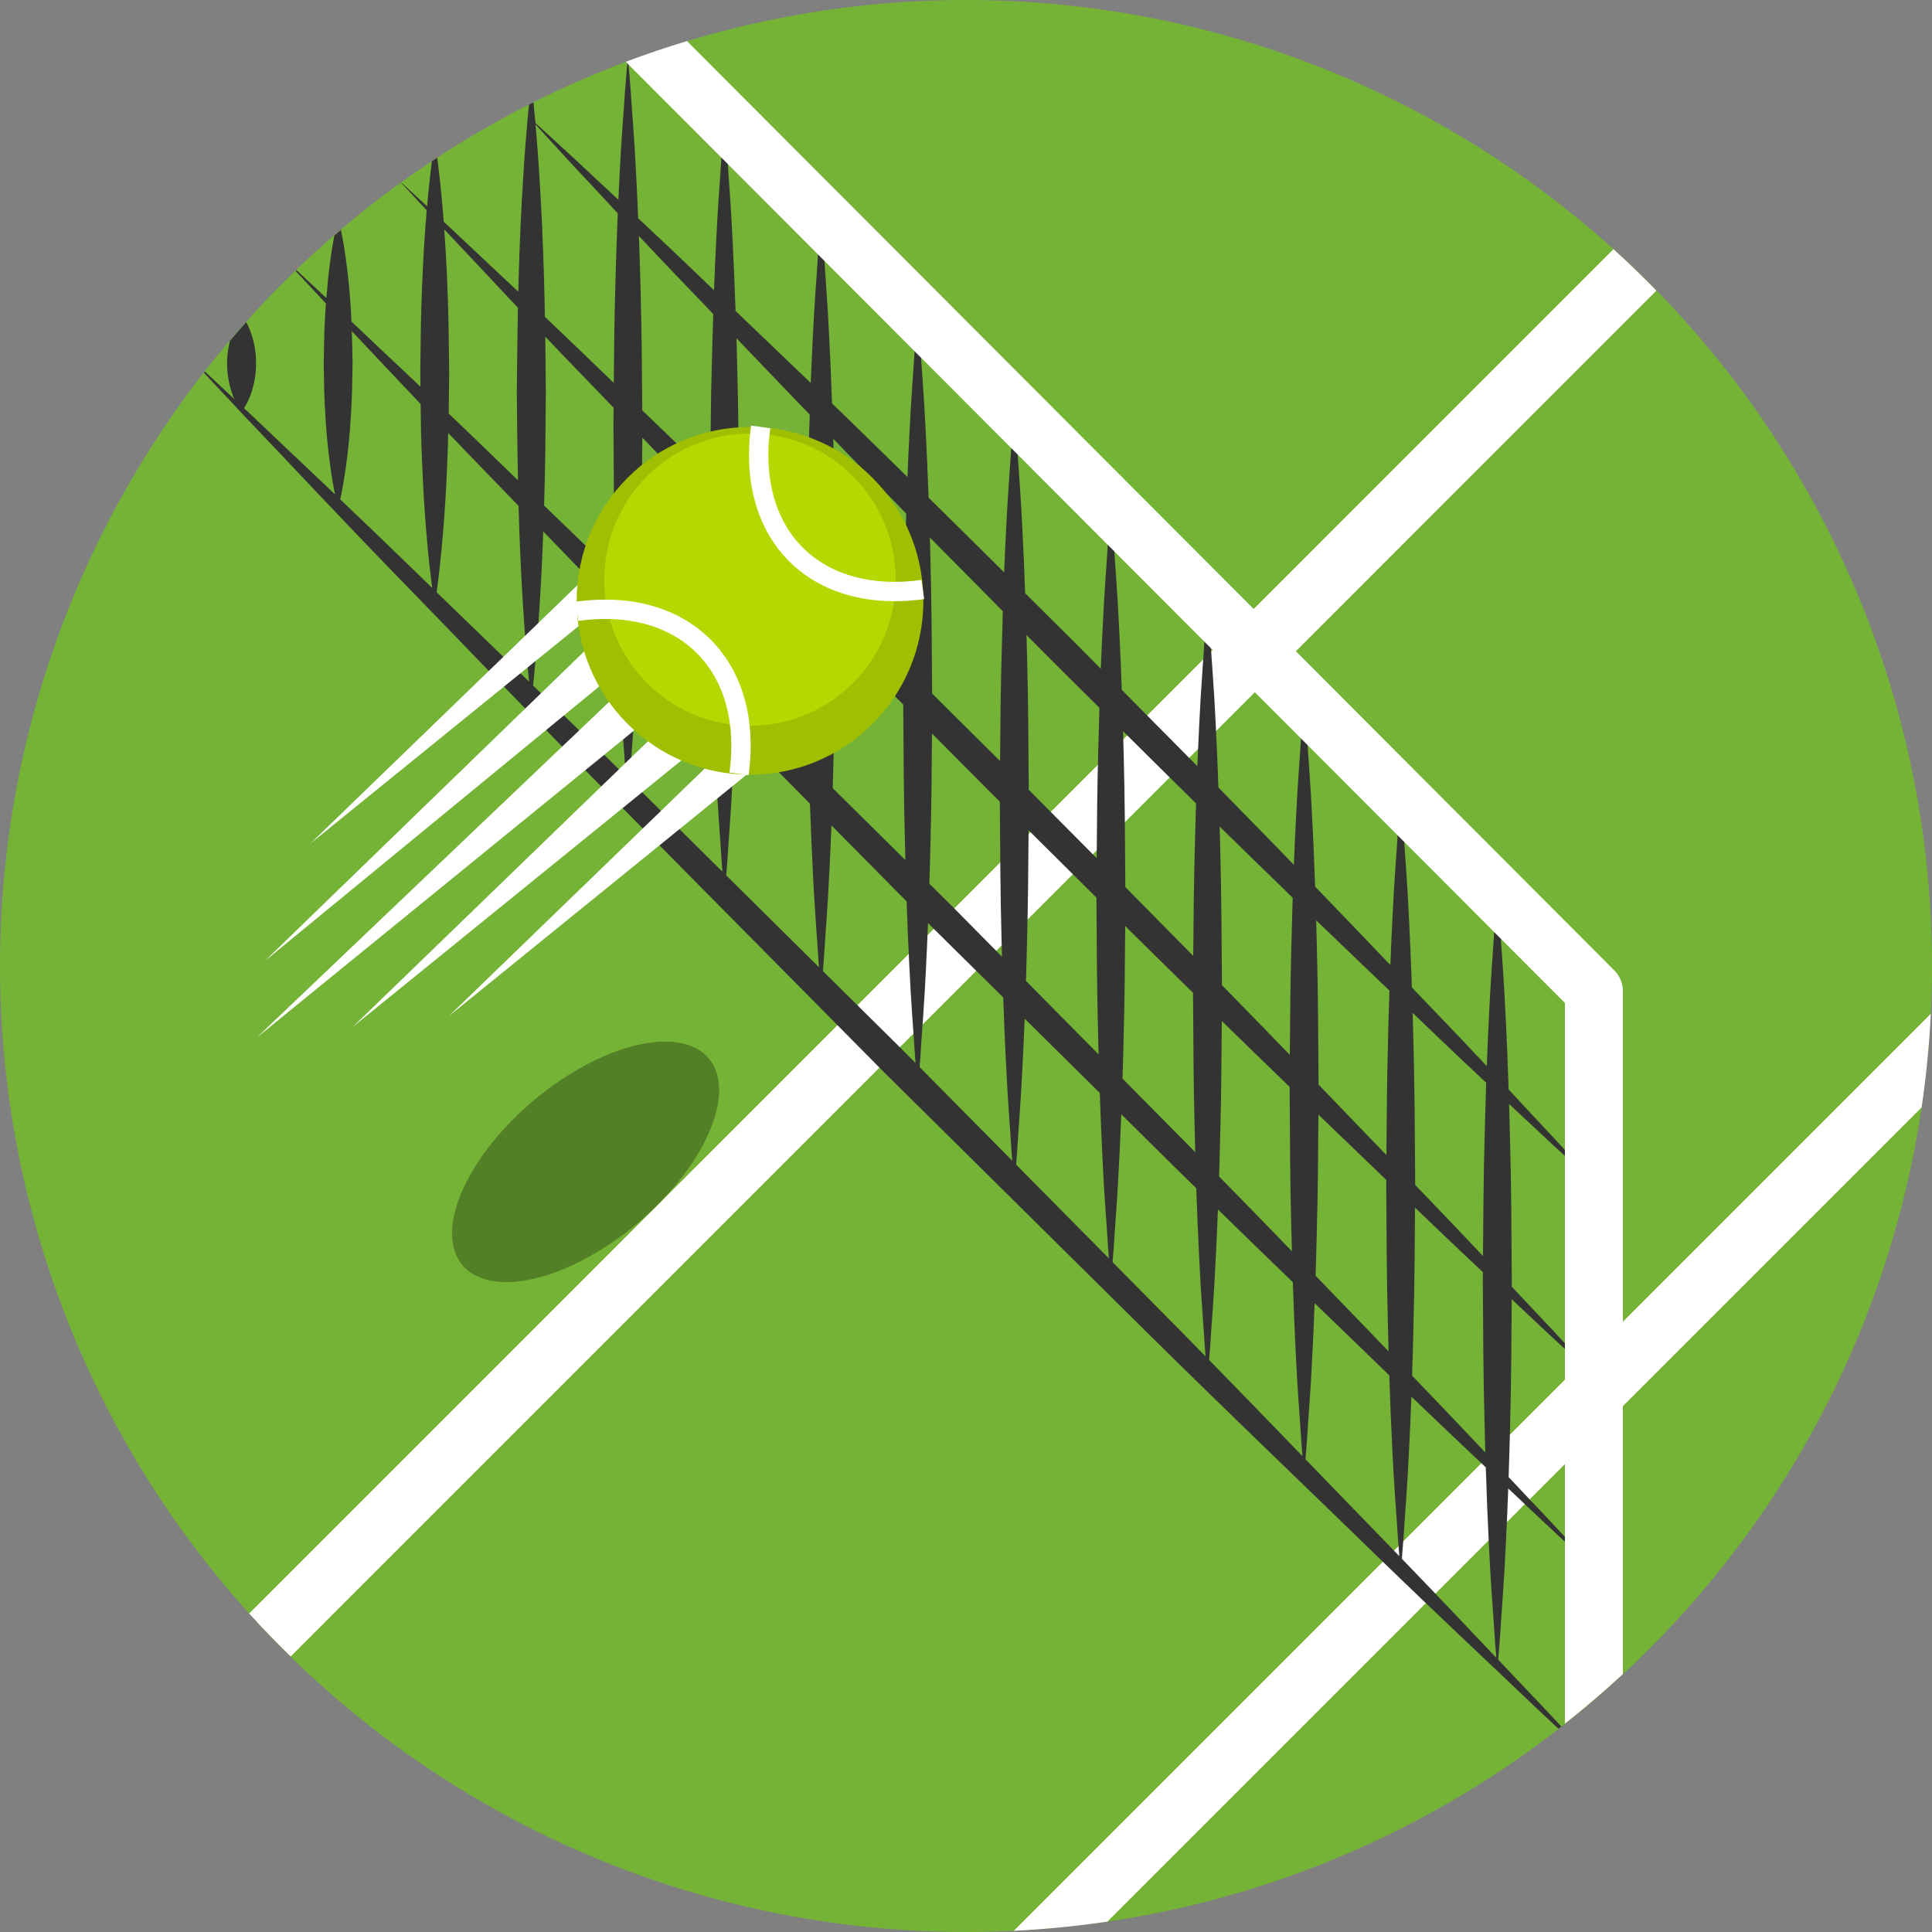 <?xml version="1.0" encoding="UTF-8"?> <svg xmlns="http://www.w3.org/2000/svg" height="100" viewBox="0 0 100 100" width="100"><rect x="0" y="0" width="100" height="100" fill="#808080" stroke="none"/><g id="color"><g><circle cx="50" cy="50" fill="#75b336" r="50"></circle><path d="m57.32 99.461 42.142-42.143c.233-1.592.396-3.208.476-4.845l-47.463 47.465c1.637-.081 3.253-.243 4.845-.477z" fill="#fff"></path><path d="m83.513 12.897-70.616 70.617c.691.765 1.411 1.503 2.147 2.223l70.69-70.693c-.719-.736-1.457-1.455-2.221-2.147z" fill="#fff"></path><path d="m78.244 67.246c.695.652 1.332 1.249 1.882 1.771 1.769 1.637 2.778 2.572 2.778 2.572s-.936-1.01-2.572-2.778c-.606-.638-1.305-1.383-2.084-2.215.001-.099.001-.197.002-.296-.017-2.501-.027-5.002-.091-7.347-.014-.614-.03-1.216-.048-1.807.82.762 1.553 1.442 2.171 2.025 1.581 1.451 2.485 2.28 2.485 2.28s-.829-.904-2.28-2.485c-.677-.716-1.484-1.589-2.4-2.573-.045-1.376-.098-2.679-.158-3.85-.085-1.876-.22-3.439-.283-4.533-.08-1.094-.146-1.72-.146-1.72s-.065.625-.146 1.72c-.063 1.094-.198 2.657-.283 4.533-.042.821-.081 1.71-.116 2.638-.786-.839-1.638-1.74-2.555-2.692-.425-.44-.877-.912-1.322-1.378-.044-1.271-.093-2.478-.149-3.568-.085-1.876-.22-3.439-.283-4.533-.08-1.094-.146-1.72-.146-1.72s-.065.625-.146 1.72c-.063 1.094-.198 2.657-.283 4.533-.039.752-.074 1.565-.106 2.408-1.235-1.291-2.529-2.646-3.895-4.06-.041-1.191-.089-2.32-.142-3.348-.085-1.876-.22-3.439-.283-4.533-.08-1.094-.146-1.72-.146-1.72s-.065.625-.146 1.72c-.063 1.094-.198 2.657-.283 4.533-.036.695-.068 1.445-.1 2.218-.427-.44-.847-.875-1.284-1.321-.856-.88-1.733-1.775-2.621-2.678-.041-1.144-.087-2.227-.138-3.219-.085-1.876-.22-3.439-.283-4.533-.08-1.094-.146-1.72-.146-1.72s-.065.625-.146 1.72c-.063 1.094-.198 2.657-.283 4.533-.034.664-.065 1.378-.095 2.114-1.288-1.305-2.593-2.623-3.912-3.951-.04-1.123-.086-2.187-.136-3.163-.085-1.876-.22-3.439-.283-4.533-.08-1.094-.146-1.72-.146-1.72s-.065.625-.146 1.72c-.063 1.094-.198 2.657-.283 4.533-.033.65-.064 1.35-.093 2.069-.47-.472-.938-.944-1.408-1.417-.837-.831-1.673-1.662-2.506-2.49-.04-1.123-.086-2.186-.136-3.162-.085-1.876-.22-3.439-.283-4.533-.08-1.094-.146-1.72-.146-1.72s-.065.625-.146 1.72c-.063 1.094-.198 2.657-.283 4.533-.034.655-.064 1.359-.094 2.083-1.316-1.306-2.624-2.601-3.911-3.867-.041-1.143-.087-2.225-.138-3.216-.085-1.876-.22-3.439-.283-4.533-.08-1.094-.146-1.72-.146-1.72s-.065.625-.146 1.72c-.063 1.094-.198 2.657-.283 4.533-.035.674-.066 1.399-.097 2.146-.552-.541-1.105-1.085-1.648-1.613-.763-.748-1.515-1.478-2.256-2.194-.041-1.188-.089-2.313-.142-3.339-.085-1.876-.22-3.439-.283-4.533-.08-1.094-.146-1.72-.146-1.72s-.065.625-.146 1.72c-.063 1.094-.198 2.657-.283 4.533-.037.714-.07 1.484-.102 2.28-1.355-1.303-2.664-2.554-3.893-3.729-.043-1.265-.093-2.464-.148-3.55-.085-1.876-.22-3.439-.283-4.533-.08-1.094-.146-1.72-.146-1.72s-.065.625-.146 1.72c-.063 1.094-.198 2.657-.283 4.533-.04.773-.076 1.611-.109 2.48-.226-.217-.467-.447-.687-.659-1.164-1.123-2.249-2.144-3.239-3.068-.033-.809-.068-1.59-.107-2.312-.085-1.795-.22-3.292-.283-4.34-.058-.753-.106-1.263-.13-1.497-.011.004-.021.009-.032.013-.017.239-.066.742-.123 1.485-.063 1.048-.198 2.544-.283 4.34-.023.433-.046.886-.066 1.352-.835-.775-1.58-1.466-2.206-2.058-.967-.887-1.678-1.538-2.086-1.913-.037-.416-.072-.771-.103-1.071-.078.039-.154.08-.232.119-.019.18-.037.375-.058.593-.001-.001-.007-.008-.007-.008s.007.008.008.009c-.079.849-.171 1.962-.249 3.286-.097 1.501-.177 3.252-.23 5.128-.008.22-.009.455-.015.677-1.32-1.24-2.477-2.315-3.403-3.197-.162-.15-.311-.288-.46-.426-.012-.144-.022-.293-.034-.432-.097-1.228-.214-2.219-.302-2.879-.092.06-.185.116-.275.176-.075.584-.167 1.38-.249 2.338-.679-.628-1.131-1.047-1.333-1.234-.004.002-.008.005-.012.008.196.211.648.699 1.327 1.433-.005.054-.01.103-.014.158-.097 1.126-.177 2.439-.23 3.847-.063 1.407-.074 2.909-.091 4.41.003.239.006.475.009.713-1.362-1.289-2.567-2.418-3.571-3.371-.01-.2-.015-.405-.028-.6-.054-.88-.134-1.701-.23-2.405-.092-.729-.203-1.328-.289-1.74-.113.097-.225.195-.338.292-.074.386-.158.875-.23 1.447-.073.532-.132 1.146-.183 1.787-.659-.615-1.178-1.098-1.549-1.443-.015.014-.03.028-.045.042.368.395.896.962 1.572 1.687-.008.113-.02.217-.026.333-.063.88-.074 1.819-.091 2.757.016.938.025 1.877.09 2.757.052.88.133 1.701.229 2.405.084.665.185 1.219.267 1.625-1.719-1.632-3.216-3.039-4.397-4.17-.109-.103-.206-.193-.312-.292.089-.138.205-.341.304-.6.189-.471.325-1.098.319-1.725.004-.627-.133-1.254-.321-1.725-.06-.158-.126-.29-.189-.406-.286.32-.565.646-.844.974-.089.36-.148.756-.146 1.158-.006.627.13 1.254.319 1.725.019.049.039.088.06.133-.624-.584-1.133-1.06-1.525-1.428-.018.021-.034.043-.051.065.516.551 1.249 1.334 2.18 2.328 1.955 2.041 4.704 5 8.082 8.473 3.382 3.469 7.277 7.565 11.541 11.865 4.26 4.304 8.803 8.895 13.347 13.485 4.591 4.543 9.182 9.086 13.485 13.345 4.302 4.261 8.396 8.16 11.865 11.541 3.474 3.377 6.432 6.128 8.473 8.083.42.393.793.742 1.137 1.064.05-.039.099-.078.148-.117-.326-.348-.681-.727-1.08-1.153-.644-.671-1.381-1.451-2.191-2.308.027-.293.064-.735.106-1.312.064-1.094.201-2.657.285-4.533.048-.934.093-1.946.131-3.016.613.578 1.178 1.111 1.679 1.589 1.927 1.796 3.027 2.822 3.027 2.822s-1.026-1.101-2.822-3.028c-.553-.578-1.181-1.244-1.864-1.97.03-.904.058-1.837.079-2.807.054-2.049.068-4.218.081-6.402zm-42.565-52.283c.398.413.822.856 1.239 1.291-.029.872-.056 1.769-.077 2.7-.049 1.82-.066 3.736-.08 5.672-1.213-1.17-2.396-2.308-3.518-3.387-.015-2.085-.028-4.161-.084-6.118-.024-1.005-.054-1.974-.088-2.905.8.854 1.67 1.775 2.608 2.747zm1.161 18.685c.008.333.017.654.025.98-.057-.056-.115-.114-.172-.169-1.218-1.207-2.408-2.37-3.581-3.509.018-.575.034-1.162.048-1.762.06-2.089.072-4.311.086-6.539 1.123 1.169 2.288 2.38 3.504 3.637v.014c.016 2.502.025 5.004.09 7.348zm-7.248-25.162c.673.712 1.475 1.579 2.383 2.556-.053 1.276-.1 2.642-.134 4.08-.043 1.511-.06 3.096-.072 4.697-.365-.352-.747-.718-1.098-1.058-.864-.837-1.687-1.621-2.469-2.362-.012-.665-.021-1.335-.043-1.976-.054-1.876-.134-3.627-.23-5.128-.065-1.104-.141-2.068-.21-2.852.381.415 1.014 1.106 1.873 2.043zm-1.368 8.941c.59.62 1.204 1.263 1.851 1.93.541.559 1.112 1.152 1.684 1.747-.002.352-.006.699-.008 1.051.016 2.395.025 4.789.09 7.034.004.184.01.361.015.543-1.271-1.229-2.518-2.43-3.694-3.564.064-1.873.074-3.87.09-5.866-.01-.964-.017-1.926-.028-2.875zm-5.007-5.318c.974 1.024 2.183 2.326 3.591 3.822-.029 1.429-.045 2.891-.058 4.37.012 1.545.028 3.073.061 4.561-.393-.38-.803-.775-1.181-1.143-.836-.812-1.639-1.582-2.405-2.313.012-.695.018-1.399.025-2.105-.017-1.501-.027-3.002-.091-4.41-.041-1.077-.098-2.098-.165-3.023.075.082.144.156.223.241zm-1.806 17.391c-1.354-1.318-2.628-2.537-3.802-3.653.089-.409.217-1.062.321-1.883.097-.704.178-1.525.229-2.405.064-.88.074-1.819.09-2.757-.01-.56-.021-1.115-.04-1.663 1.009 1.066 2.201 2.339 3.56 3.772.012.954.029 1.899.07 2.801.052 1.407.133 2.721.229 3.847.098 1.227.215 2.218.304 2.877-.323-.315-.647-.63-.961-.936zm1.187 1.154c.09-.646.225-1.729.333-3.096.097-1.126.178-2.439.229-3.847.02-.422.026-.865.038-1.301.589.616 1.196 1.248 1.835 1.906.581.597 1.194 1.233 1.807 1.868.052 1.875.133 3.624.229 5.124.103 1.726.229 3.103.317 3.977-1.676-1.624-3.282-3.172-4.788-4.631zm4.995 4.829c.09-.855.228-2.322.338-4.176.073-1.141.138-2.426.188-3.801 1.209 1.255 2.474 2.566 3.786 3.919.046 1.398.102 2.718.165 3.899.084 1.795.221 3.292.285 4.34.015.19.027.348.041.508-1.644-1.621-3.252-3.187-4.803-4.689zm5.682 5.559c-.23-.228-.457-.451-.686-.677.017-.204.036-.438.056-.7.064-1.048.201-2.544.285-4.34.045-.842.087-1.755.124-2.713.888.91 1.791 1.833 2.719 2.769.377.381.767.775 1.148 1.161.043 1.252.092 2.44.147 3.517.084 1.876.221 3.439.285 4.533.014.192.027.364.04.527-1.391-1.38-2.772-2.746-4.118-4.077zm8.636-19.581c-.026.809-.051 1.635-.07 2.493-.048 1.78-.066 3.65-.079 5.542-.315-.309-.638-.627-.951-.933-.866-.852-1.721-1.684-2.563-2.5-.016-2.421-.027-4.839-.089-7.109-.011-.49-.024-.969-.038-1.444 1.203 1.257 2.464 2.577 3.79 3.951zm-3.751 12.187c.052-1.87.068-3.839.08-5.829.543.557 1.079 1.11 1.637 1.677.613.629 1.245 1.271 1.874 1.911.015 2.465.025 4.929.089 7.24.007.313.016.616.023.923-1.272-1.258-2.526-2.498-3.763-3.721.023-.715.044-1.446.06-2.201zm-.57 11.664c.018-.21.036-.451.056-.721.064-1.094.201-2.657.285-4.533.038-.747.073-1.554.106-2.389 1.279 1.294 2.572 2.602 3.887 3.93.042 1.231.091 2.399.146 3.459.084 1.876.221 3.439.285 4.533.013.17.024.324.035.471-1.617-1.601-3.218-3.186-4.8-4.75zm6.802-21.299c.823.846 1.663 1.705 2.516 2.571-.024.77-.048 1.556-.066 2.371-.048 1.757-.065 3.603-.078 5.47-1.184-1.173-2.356-2.331-3.515-3.471-.016-2.384-.028-4.763-.089-6.999-.01-.421-.021-.831-.032-1.242.42.433.833.86 1.264 1.3zm-1.232 14.635c.051-1.837.067-3.772.08-5.726 1.154 1.171 2.327 2.355 3.511 3.547.015 2.445.026 4.887.089 7.179.007.294.015.578.022.867-1.26-1.246-2.516-2.488-3.76-3.719.022-.699.042-1.412.058-2.148zm3.601 15.74c-1.393-1.378-2.782-2.753-4.167-4.124.017-.2.033-.422.052-.673.064-1.094.201-2.657.285-4.533.038-.73.072-1.52.104-2.335 1.29 1.305 2.587 2.617 3.891 3.934.042 1.21.09 2.357.144 3.401.084 1.876.221 3.439.285 4.533.011.153.021.295.032.429-.209-.211-.417-.421-.626-.632zm5.144-22.752c-.024.754-.046 1.522-.064 2.318-.047 1.747-.065 3.582-.078 5.438-1.176-1.169-2.348-2.334-3.516-3.494-.015-2.366-.028-4.725-.088-6.944-.009-.384-.02-.756-.029-1.131 1.243 1.26 2.502 2.531 3.775 3.813zm-3.745 12.012c.05-1.823.067-3.741.08-5.68.998 1.005 2.001 2.013 3.004 3.021.169.168.338.336.507.504.016 2.437.026 4.87.089 7.154.007.295.015.58.022.87-.866-.875-1.733-1.752-2.602-2.63-.386-.382-.771-.762-1.156-1.144.021-.682.041-1.378.056-2.095zm-.563 11.584c.016-.192.031-.403.049-.641.064-1.094.201-2.657.285-4.533.037-.714.07-1.486.102-2.282.057.057.113.114.17.171 1.244 1.23 2.485 2.458 3.723 3.681.042 1.22.091 2.378.145 3.43.084 1.876.221 3.439.285 4.533.013.176.024.335.037.486-1.59-1.606-3.191-3.223-4.796-4.845zm6.913-20.976c.8.794 1.599 1.588 2.396 2.38-.024.753-.046 1.522-.064 2.318-.048 1.755-.065 3.598-.078 5.463-1.166-1.175-2.338-2.354-3.516-3.538-.015-2.36-.028-4.712-.088-6.925-.009-.368-.019-.725-.028-1.085.459.463.918.924 1.378 1.387zm-1.35 14.392c.05-1.821.067-3.737.079-5.674 1.177 1.169 2.349 2.333 3.512 3.486.015 2.447.025 4.893.089 7.188.007.315.016.619.023.927-1.242-1.257-2.495-2.524-3.76-3.803.021-.691.042-1.397.057-2.124zm-.567 11.632c.017-.203.034-.432.053-.689.064-1.094.201-2.657.285-4.533.038-.729.072-1.518.104-2.333 1.31 1.294 2.607 2.578 3.889 3.845.042 1.242.092 2.419.146 3.488.084 1.876.221 3.439.285 4.533.015.199.028.376.041.543-1.577-1.593-3.181-3.215-4.803-4.854zm9.314-18.696c-.024.77-.048 1.556-.066 2.37-.048 1.774-.065 3.638-.079 5.524-1.154-1.175-2.323-2.361-3.515-3.564-.015-2.371-.027-4.736-.088-6.96-.009-.375-.019-.737-.028-1.103 1.269 1.26 2.532 2.509 3.776 3.733zm-3.747 12.064c.051-1.834.067-3.765.08-5.715 1.185 1.171 2.355 2.323 3.511 3.454.015 2.472.025 4.943.089 7.261.008.335.017.659.025.987-.061-.061-.116-.119-.177-.18-1.173-1.187-2.374-2.401-3.587-3.628.022-.709.043-1.432.059-2.179zm1.946 14.226c-.826-.835-1.672-1.689-2.518-2.544.018-.215.036-.461.057-.738.064-1.094.201-2.657.285-4.533.038-.746.073-1.552.106-2.386.921.911 1.835 1.815 2.732 2.703.389.385.766.751 1.151 1.129.043 1.267.093 2.467.148 3.554.084 1.876.221 3.439.285 4.533.017.228.032.43.047.615-.752-.771-1.513-1.547-2.293-2.333zm4.65-23.501c.729.714 1.445 1.409 2.155 2.095-.026.807-.051 1.631-.07 2.486-.049 1.812-.066 3.718-.08 5.645-1.005-1.039-2.03-2.094-3.09-3.174-.139-.142-.283-.289-.423-.431-.016-2.398-.028-4.791-.089-7.04-.009-.398-.021-.784-.03-1.172.544.533 1.091 1.07 1.627 1.591zm-1.596 14.275c.051-1.862.067-3.823.08-5.803 1.199 1.173 2.367 2.307 3.51 3.41v.046c.016 2.501.025 5.002.09 7.347.009.379.019.746.028 1.116-1.211-1.253-2.473-2.55-3.769-3.871.023-.73.045-1.475.061-2.245zm-.576 11.744c.019-.229.039-.495.062-.801.064-1.094.201-2.657.285-4.533.039-.767.075-1.596.108-2.456 1.328 1.297 2.625 2.556 3.877 3.763.044 1.318.096 2.567.153 3.693.084 1.876.221 3.439.285 4.533.021.295.042.553.06.777-1.537-1.591-3.151-3.26-4.83-4.976zm9.333-19.119c-.028.866-.055 1.757-.076 2.681-.051 1.871-.067 3.843-.081 5.833-1.117-1.161-2.288-2.378-3.511-3.647-.016-2.447-.027-4.892-.09-7.186-.011-.447-.022-.882-.034-1.316 1.317 1.267 2.594 2.488 3.792 3.635zm-3.757 12.375c.053-1.909.068-3.923.081-5.955 1.229 1.183 2.393 2.3 3.511 3.378-.001.077-.002.153-.002.229.016 2.501.025 5.002.09 7.347.01.44.021.869.033 1.297-1.196-1.233-2.458-2.542-3.778-3.912.024-.773.048-1.564.065-2.384zm3.487 16.09c-1.286-1.319-2.648-2.73-4.075-4.208.021-.257.047-.569.073-.94.064-1.094.201-2.657.285-4.533.042-.811.08-1.689.114-2.604 1.322 1.273 2.605 2.509 3.789 3.661.026.025.051.049.076.074.045 1.384.099 2.693.159 3.87.084 1.876.221 3.439.285 4.533.027.378.053.696.075.956-.258-.269-.514-.534-.781-.809zm2.159-26.652c1.117 1.077 2.161 2.061 3.119 2.955-.032.937-.061 1.906-.084 2.913-.053 1.941-.069 3.99-.082 6.057-.997-1.059-2.092-2.212-3.285-3.446-.072-.074-.151-.157-.224-.232 0-.01 0-.021 0-.031-.017-2.501-.027-5.002-.091-7.347-.012-.519-.025-1.025-.04-1.527.226.216.467.446.687.658zm-.646 15.562c.054-1.967.069-4.045.082-6.139 1.263 1.217 2.442 2.333 3.511 3.337-.001.152-.002.303-.003.455.016 2.501.025 5.002.09 7.347.012.52.025 1.029.039 1.532-1.13-1.197-2.398-2.535-3.79-3.977.027-.827.052-1.675.071-2.555zm-.601 12.032c.024-.28.055-.643.087-1.089.064-1.094.201-2.657.285-4.533.044-.86.085-1.792.121-2.768 1.405 1.35 2.695 2.57 3.851 3.659.047 1.474.103 2.864.167 4.108.084 1.876.221 3.439.285 4.533.037.52.072.929.098 1.221-1.405-1.484-3.046-3.218-4.894-5.131z" fill="#333"></path><path d="m35.559 2.127c-1.072.323-2.128.68-3.168 1.072l48.609 48.714v37.302c1.033-.818 2.035-1.672 3-2.567v-35.356c0-.397-.157-.778-.438-1.06z" fill="#fff"></path><g fill="#fff"><path d="m33.178 37.518-19.902 16.199 18.579-17.7c.4-.381 1.034-.366 1.415.035.381.4.366 1.033-.034 1.415-.018.017-.039.035-.058.051z"></path><path d="m40.975 38.207-17.736 14.381 16.409-15.878c.397-.384 1.031-.374 1.415.023.385.397.374 1.031-.023 1.416-.02.019-.043.039-.065.058z"></path><path d="m35.994 38.77-17.735 14.382 16.409-15.879c.397-.384 1.031-.374 1.415.023.385.397.374 1.031-.023 1.416-.021.02-.043.04-.066.058z"></path><path d="m32.449 34.354-18.735 15.382 17.409-16.879c.397-.384 1.031-.374 1.415.023.385.397.374 1.031-.023 1.416-.021.02-.043.04-.066.058z"></path><path d="m33.801 29.282-17.736 14.382 16.409-15.879c.397-.384 1.031-.374 1.415.023.385.397.374 1.031-.023 1.416-.02.02-.043.04-.065.058z"></path></g><path d="m32.303 54.277c-.92.292-1.91.753-2.925 1.396-3.782 2.397-6.431 6.339-5.915 8.804.516 2.464 4 2.518 7.782.121 2.95-1.87 5.202-4.677 5.81-6.993.172-.652.22-1.269.105-1.812-.377-1.803-2.347-2.309-4.857-1.516z" fill="#538026"></path><g><ellipse cx="38.821" cy="31.099" fill="#a0bf00" rx="8.972" ry="8.998"></ellipse><ellipse cx="38.821" cy="30.002" fill="#b5d900" rx="7.542" ry="7.564"></ellipse><g><path d="m38.746 40.125-.99-.138c.353-2.54-.243-4.73-1.679-6.17-1.433-1.439-3.61-2.035-6.147-1.681l-.139-.99c2.851-.4 5.335.298 6.995 1.965 1.661 1.666 2.358 4.157 1.96 7.014z" fill="#fff"></path></g><g><path d="m46.302 31.118c-2.205 0-4.109-.714-5.465-2.073-1.658-1.664-2.354-4.156-1.96-7.017l.99.137c-.351 2.544.246 4.736 1.679 6.174 1.433 1.437 3.616 2.031 6.149 1.68l.139.99c-.524.073-1.036.109-1.532.109z" fill="#fff"></path></g></g></g></g></svg> 